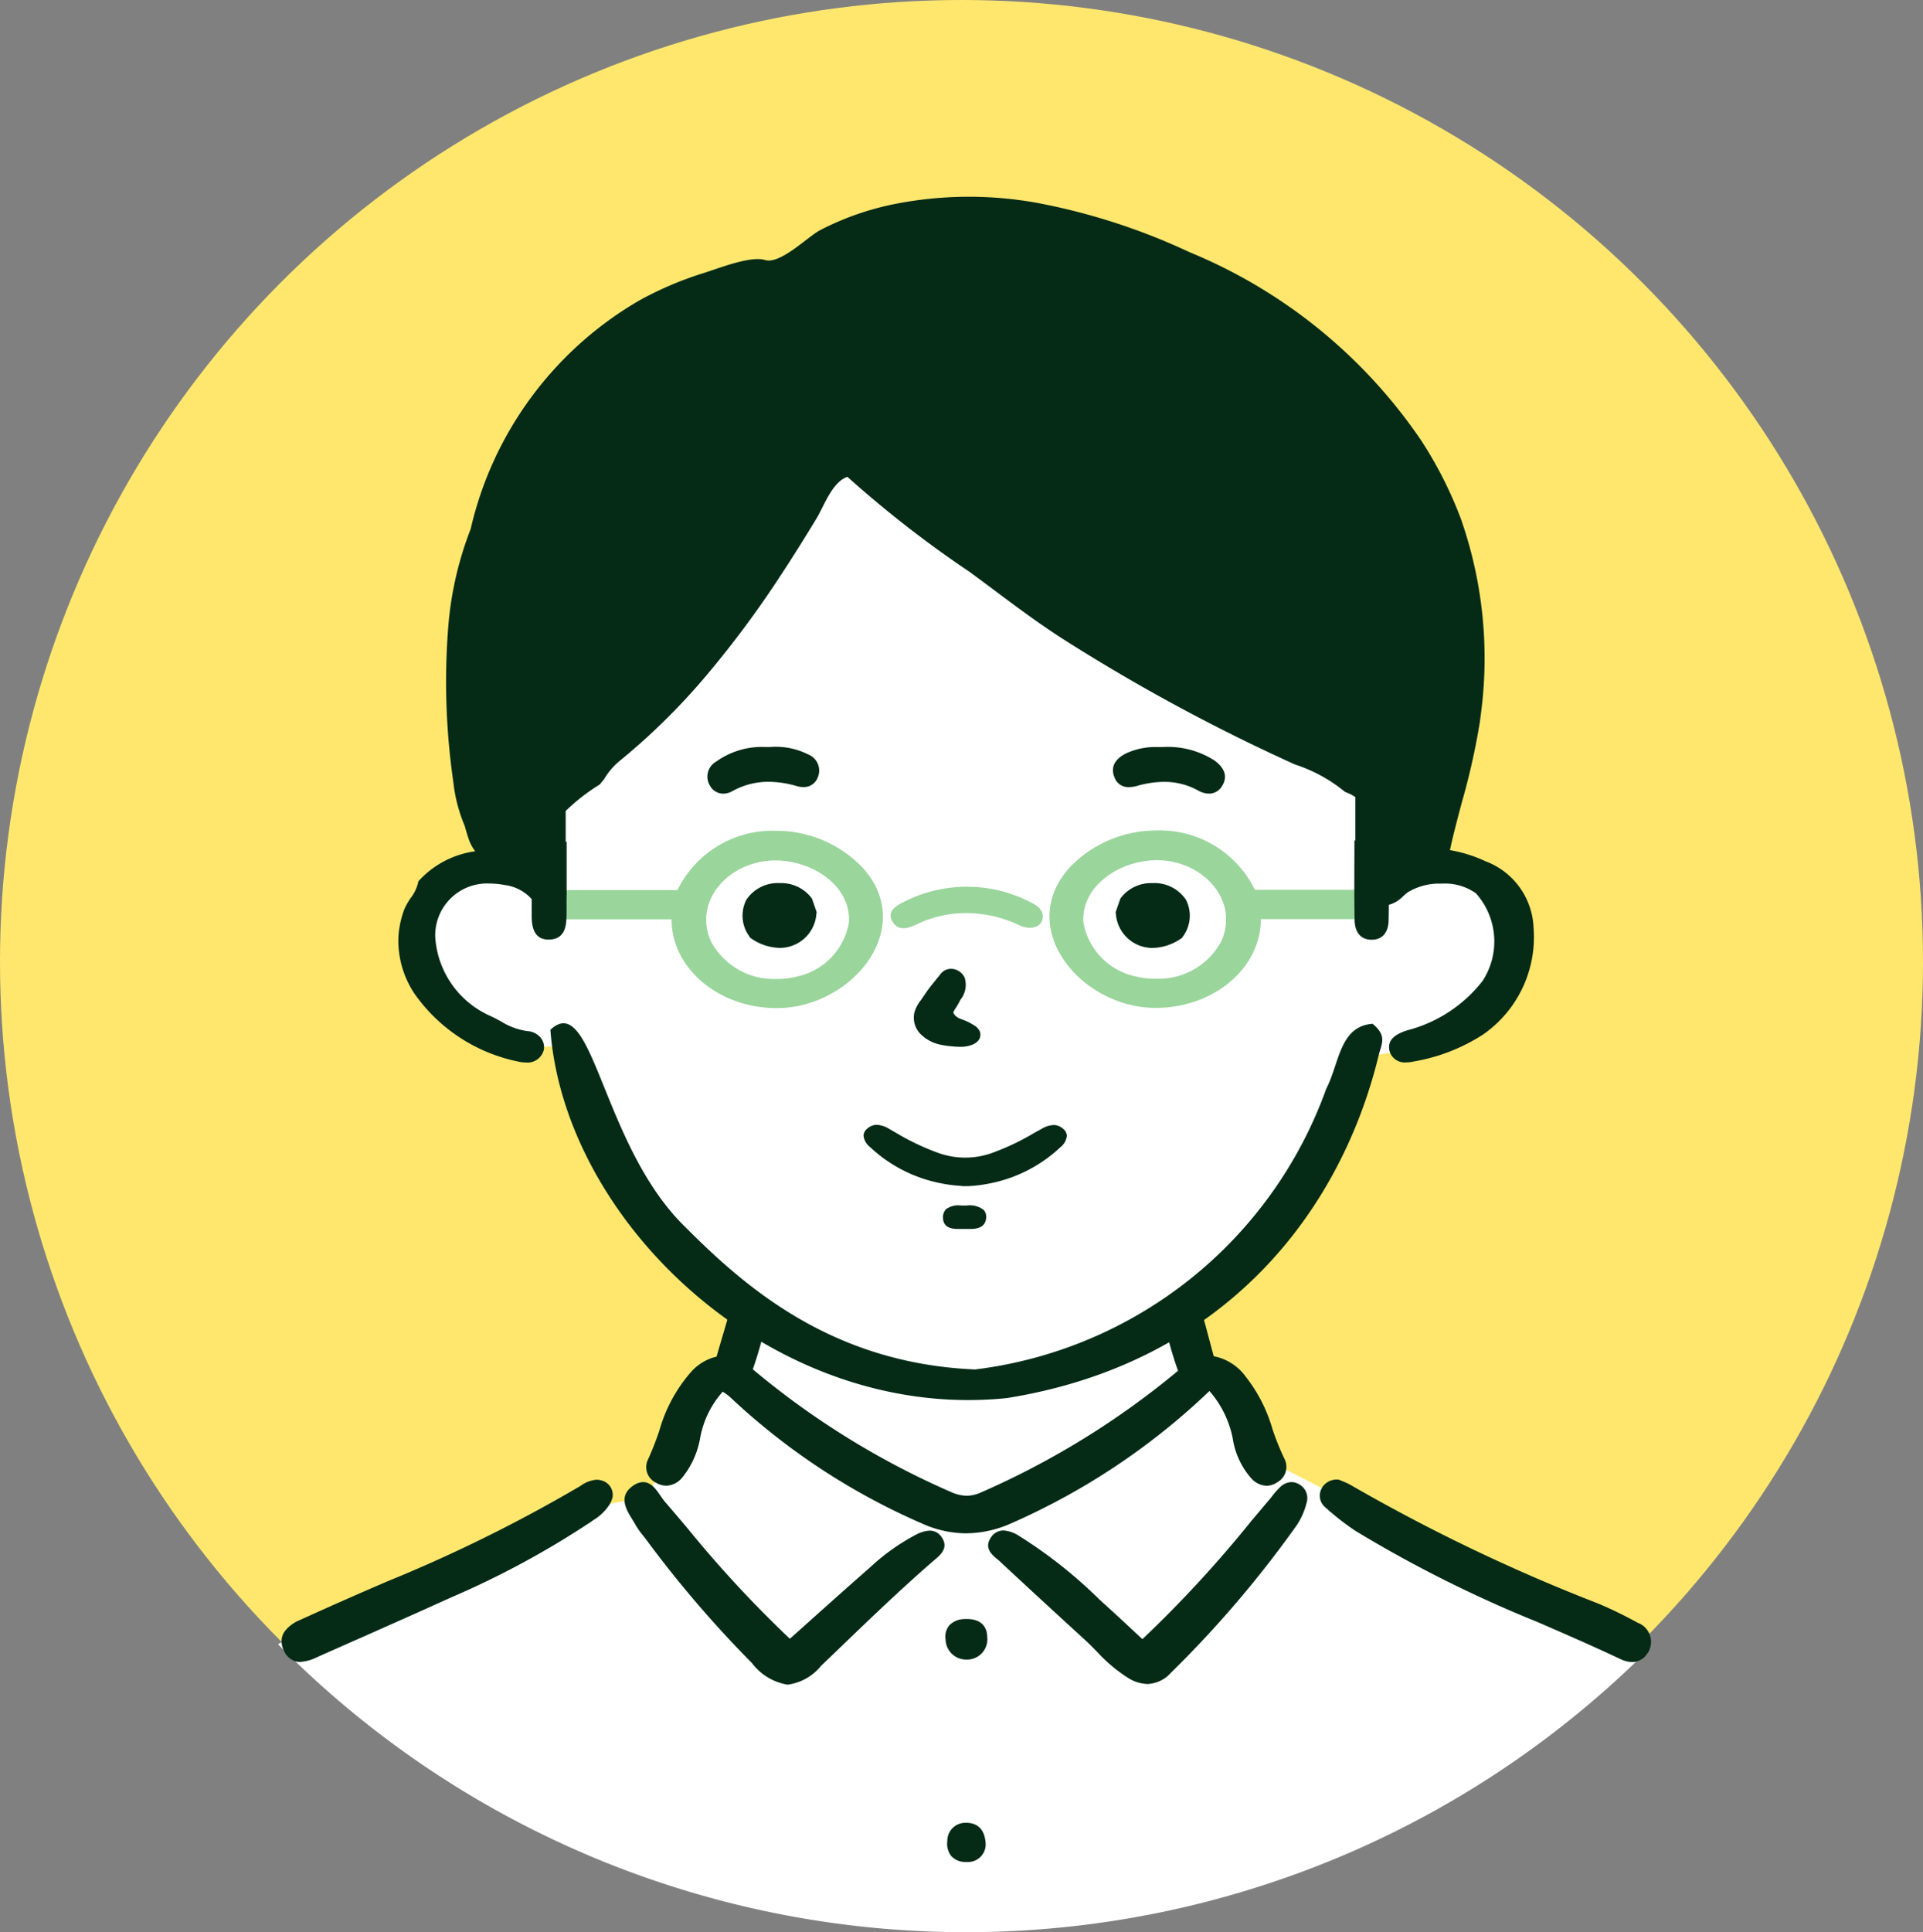<svg xmlns="http://www.w3.org/2000/svg" width="102" height="102.459" viewBox="0 0 102 102.459"><rect x="0" y="0" width="102" height="102.459" fill="#808080" stroke="none"/><g transform="translate(-0.001)"><circle cx="51" cy="51" r="51" transform="translate(0.001 0)" fill="#ffe76e"/><path d="M235.96,1128.588a.9.9,0,0,1-.6.428,51.22,51.22,0,0,1-71.123-.022.972.972,0,0,1-.6-.577c0-.006-.006-.016-.009-.022-.1-.1-.2-.2-.3-.3.062-.037.124-.078.192-.115,2.008-1.181,6-2.163,9.462-3.781,4.426-2.07,5.238-2.5,6.418-3.1a5.845,5.845,0,0,1,1.543-.456c.27-.05.533-.09.775-.124a4.04,4.04,0,0,0,1.137-.232,3.014,3.014,0,0,0,.344-.586c.034-.068.071-.143.115-.223a54.139,54.139,0,0,1,2.727-5.315,2.365,2.365,0,0,1,.353-.323c.521-.384.992-.369,1.392-.821a2.594,2.594,0,0,0,.146-1.621,14.672,14.672,0,0,0-.251-1.484l0,0c-.019-.012-.093-.062-.211-.146-.483-.335-1.711-1.209-2.975-2.244-1.624-1.326-2.656-4.057-3.2-5.355s-2.637-5.759-2.637-5.759l-.787-.009h-.425c-.679,0-1.469-.006-1.881.009-.812.025-2.507-1.357-3.319-2.07a11.374,11.374,0,0,1-2.142-2.749c-.663-1.1.592-2.073,1.106-3.031s1.993-1.475,2.978-1.7a6.975,6.975,0,0,1,1.559-.093c.663.025,1.221.093,1.221.093l-.025-.226-.533-4.887,16.264-18.49,28.862,17.253.084,6.982s0,0,.006,0a15.32,15.32,0,0,1,3.7-.592,4.14,4.14,0,0,1,.567.037c1.621.223,1.844.443,2.582,2.086a5.347,5.347,0,0,1-.223,3.778,20.188,20.188,0,0,1-3.614,3.139,8.321,8.321,0,0,1-2.3.778c-.223.043-.431.077-.607.1-.394.059-.648.077-.648.077a16.181,16.181,0,0,0-1.46,2.8,25.566,25.566,0,0,1-2.792,5.123c-.725.843-5.693,5.653-5.693,5.653s.019.043.05.124c.065.17.2.508.341.923.155.437.332.961.474,1.466.065.227.121.45.167.657.254,1.15.4.093,1,.121a.668.668,0,0,1,.322.1c.886.514,2.067,4.354,2.067,4.354l1.246.632,1.884.958,1.075.548s13.8,6.567,14.926,7.463a6.926,6.926,0,0,0,1.168.7C235.889,1128.551,235.926,1128.569,235.96,1128.588Z" transform="translate(-148.578 -1040.903)" fill="#fff"/><g transform="translate(28.875 44.04)"><path d="M312.65,1136.364h-6.4a5.605,5.605,0,0,0-5.259-3.143,6.343,6.343,0,0,0-4.522,1.915c-2.975,3.2.521,7.491,4.522,7.491,3.074,0,5.575-2.111,5.575-4.7v-.006h6.087a.686.686,0,0,0,.66-.728A.711.711,0,0,0,312.65,1136.364Zm-8.172,2.715a3.769,3.769,0,0,1-3.49,2,3.941,3.941,0,0,1-1.047-.118,3.558,3.558,0,0,1-2.783-2.842c-.164-2.1,2.253-3.527,4.342-3.3C303.734,1135.065,305.37,1137.064,304.478,1139.078Z" transform="translate(-268.563 -1133.221)" fill="#9ad59c"/><path d="M225.753,1135.183a6.327,6.327,0,0,0-4.519-1.912,5.61,5.61,0,0,0-5.262,3.143h-6.4a.705.705,0,0,0-.657.815.685.685,0,0,0,.657.734h6.087v.009c0,2.591,2.5,4.7,5.578,4.7C225.236,1142.674,228.732,1138.388,225.753,1135.183Zm-.691,2.981a3.553,3.553,0,0,1-2.783,2.842,4.043,4.043,0,0,1-1.044.121,3.78,3.78,0,0,1-3.49-2c-.9-2.014.741-4.016,2.975-4.261C222.812,1134.638,225.23,1136.06,225.062,1138.165Z" transform="translate(-208.911 -1133.255)" fill="#9ad59c"/><path d="M275.557,1143.64a7.341,7.341,0,0,0-6.652-.012c-.48.23-.951.536-.619,1.078.308.5.823.344,1.28.121a6.03,6.03,0,0,1,2.727-.59,6.609,6.609,0,0,1,2.714.645c.664.3,1.222.066,1.238-.453C276.254,1144.122,276.065,1143.884,275.557,1143.64Z" transform="translate(-249.808 -1139.857)" fill="#9ad59c"/></g><g transform="translate(14.937 10.438)"><g transform="translate(0 58.229)"><path d="M226.874,1222.65a1.051,1.051,0,0,0,.527.15,1.137,1.137,0,0,0,.829-.406,4.568,4.568,0,0,0,.972-2.142,5.054,5.054,0,0,1,1.194-2.436l.065.043a2.515,2.515,0,0,1,.315.233,35.4,35.4,0,0,0,10.239,6.734,5.731,5.731,0,0,0,2.291.5,5.959,5.959,0,0,0,2.362-.516,36.364,36.364,0,0,0,10.546-7.03,5.406,5.406,0,0,1,1.236,2.521,4.152,4.152,0,0,0,1,2.131,1.143,1.143,0,0,0,.795.372,1.006,1.006,0,0,0,.569-.187.933.933,0,0,0,.392-1.213,13.585,13.585,0,0,1-.652-1.612,8.108,8.108,0,0,0-1.421-2.779,2.727,2.727,0,0,0-1.692-1.077q-.387-1.455-.781-2.909l-.092-.34-.2.29a3.641,3.641,0,0,1-1.413,1.183l-.115.056.027.125a19.993,19.993,0,0,0,.681,2.366,43.761,43.761,0,0,1-10.488,6.467,1.9,1.9,0,0,1-.723.16,2.129,2.129,0,0,1-.808-.188,43.256,43.256,0,0,1-10.537-6.517,20.445,20.445,0,0,0,.645-2.251l.024-.109-.092-.062a10.584,10.584,0,0,1-1.411-1.174l-.2-.194-.071.27c-.177.669-.377,1.344-.571,2-.084.282-.165.565-.247.847a2.621,2.621,0,0,0-1.341.8,8.026,8.026,0,0,0-1.7,3.148,16.272,16.272,0,0,1-.615,1.553A.916.916,0,0,0,226.874,1222.65Z" transform="translate(-206.998 -1212.685)" fill="#052b17"/><path d="M238.817,1247.284a1.742,1.742,0,0,0-.727.218,11.2,11.2,0,0,0-2.419,1.722c-1.035.906-2.08,1.84-3.09,2.744l-1.174,1.049a61.682,61.682,0,0,1-5.441-5.873q-.589-.7-1.181-1.386a3.774,3.774,0,0,1-.232-.315c-.236-.344-.5-.733-.931-.733a.914.914,0,0,0-.5.171c-.842.556-.4,1.284-.068,1.815.06.1.12.195.171.289a3.948,3.948,0,0,0,.377.537c.053.067.107.135.158.2a60.159,60.159,0,0,0,5.643,6.593,2.953,2.953,0,0,0,1.885,1.136,2.732,2.732,0,0,0,1.772-.995l.974-.935c1.607-1.546,3.269-3.145,4.982-4.63l.091-.077c.279-.234.747-.625.346-1.19A.748.748,0,0,0,238.817,1247.284Z" transform="translate(-204.447 -1234.785)" fill="#052b17"/><path d="M301.352,1244.82a.766.766,0,0,0-.39-.112.911.911,0,0,0-.619.279,4.155,4.155,0,0,0-.412.469c-.059.074-.117.148-.179.22q-.475.56-.947,1.122a63.313,63.313,0,0,1-5.755,6.239l-.461-.429c-.41-.383-.812-.758-1.218-1.127q-.3-.272-.6-.546a24.831,24.831,0,0,0-4.286-3.387,1.707,1.707,0,0,0-.8-.274.789.789,0,0,0-.676.383c-.365.539.056.9.334,1.13.049.041.1.081.14.121,1.417,1.322,2.824,2.615,4.5,4.15.223.2.44.424.651.637a8.192,8.192,0,0,0,1.661,1.4,2.031,2.031,0,0,0,1.024.32,1.742,1.742,0,0,0,1.235-.586,57.989,57.989,0,0,0,6.705-7.864,3.937,3.937,0,0,0,.514-1.208A.832.832,0,0,0,301.352,1244.82Z" transform="translate(-247.391 -1234.784)" fill="#052b17"/><path d="M181.083,1244.406a1,1,0,0,0-.434-.106,1.666,1.666,0,0,0-.852.326l-.056.034a79.308,79.308,0,0,1-10.168,5.021c-1.546.663-3.121,1.357-4.677,2.067a1.9,1.9,0,0,0-.781.58.9.9,0,0,0-.174.586,1.19,1.19,0,0,0,.105.415c0,.006.006.015.009.022a.972.972,0,0,0,.6.577,1.025,1.025,0,0,0,.263.034,2.264,2.264,0,0,0,.883-.242c.827-.369,1.655-.734,2.486-1.1,1.519-.676,3.093-1.373,4.633-2.073a46.867,46.867,0,0,0,7.435-4.017l.1-.074a2.635,2.635,0,0,0,.9-.871,1.5,1.5,0,0,0,.146-.375l0-.022v-.019A.778.778,0,0,0,181.083,1244.406Z" transform="translate(-163.94 -1234.502)" fill="#052b17"/><path d="M358.49,1251.874a22.317,22.317,0,0,0-2.08-1.013,95.285,95.285,0,0,1-13.1-6.267,3.28,3.28,0,0,0-.483-.229c-.056-.025-.112-.046-.158-.068l-.037-.016h-.037a.913.913,0,0,0-.855.434c0,.006-.006.015-.009.022a.8.8,0,0,0,.17,1,13.876,13.876,0,0,0,1.624,1.268,67.162,67.162,0,0,0,9.641,4.825c1.447.629,2.947,1.28,4.395,1.964a1.524,1.524,0,0,0,.642.162.918.918,0,0,0,.2-.022.9.9,0,0,0,.6-.428,1.351,1.351,0,0,0,.087-.152.807.807,0,0,0,.059-.158A1.076,1.076,0,0,0,358.49,1251.874Z" transform="translate(-286.557 -1234.489)" fill="#052b17"/><path d="M278.689,1268.136c-.051,0-.1,0-.156.005a1.088,1.088,0,0,0-.79.35.941.941,0,0,0-.182.729,1.087,1.087,0,0,0,1.162,1.064h.06a1.074,1.074,0,0,0,.986-1.2C279.759,1268.474,279.376,1268.136,278.689,1268.136Z" transform="translate(-242.341 -1250.951)" fill="#052b17"/><path d="M278.957,1303c-.034,0-.066,0-.1,0a.957.957,0,0,0-.988.976,1.037,1.037,0,0,0,.211.788.991.991,0,0,0,.726.313l.092,0a.936.936,0,0,0,1.007-.946C279.87,1303.424,279.551,1303.044,278.957,1303Z" transform="translate(-242.558 -1275.009)" fill="#052b17"/></g><g transform="translate(6.197)"><path d="M253.557,1166.235c-1.757.132-1.755,2.1-2.456,3.443a22.733,22.733,0,0,1-18.628,14.887c-7.58-.321-12.177-4.347-15.384-7.566-4.44-4.324-4.872-12.572-7.143-10.446.782,10.356,11.926,20.806,24.218,19.529,11.4-1.825,17.654-9.7,19.717-18.171C254.012,1167.325,254.366,1166.89,253.557,1166.235Z" transform="translate(-201.886 -1122.384)" fill="#052b17"/><path d="M244.148,1063.584a3.929,3.929,0,0,0-2.541-3.549,7.466,7.466,0,0,0-1.895-.594c.033-.152.064-.3.1-.456.165-.7.351-1.4.537-2.1a36.867,36.867,0,0,0,.947-4.227q.034-.239.062-.479a22.313,22.313,0,0,0-1.073-10.322,21.369,21.369,0,0,0-2.1-4.141,27.5,27.5,0,0,0-12.291-9.985,33.826,33.826,0,0,0-8.016-2.6,20.283,20.283,0,0,0-7.9.107,15.033,15.033,0,0,0-3.662,1.321c-.675.352-2.125,1.84-2.937,1.589-.777-.24-2.52.468-3.278.7a18.223,18.223,0,0,0-3.388,1.447,18.908,18.908,0,0,0-8.946,12.121,18.293,18.293,0,0,0-1.171,4.98,37.052,37.052,0,0,0,.252,8.427,8.223,8.223,0,0,0,.606,2.337c.058.211.12.422.189.63a2.262,2.262,0,0,0,.368.711,4.969,4.969,0,0,0-3,1.575l-.025.027v.036a2.165,2.165,0,0,1-.409.855,3.553,3.553,0,0,0-.323.57,4.948,4.948,0,0,0-.323,1.59,5.1,5.1,0,0,0,.862,2.908,8.9,8.9,0,0,0,5.539,3.6,1.6,1.6,0,0,0,.346.038.887.887,0,0,0,.971-.674.8.8,0,0,0-.176-.648.994.994,0,0,0-.695-.34,3.541,3.541,0,0,1-1.406-.518c-.195-.105-.4-.214-.606-.306a4.919,4.919,0,0,1-2.878-4.175,2.753,2.753,0,0,1,2.86-2.828,4.5,4.5,0,0,1,.841.083,2.3,2.3,0,0,1,1.39.716c.008.009.018.015.026.023,0,.317,0,.634,0,.95.008.615.171,1.229.947,1.2s.893-.651.9-1.259c.006-.367,0-.734.006-1.1h0a.443.443,0,0,0,0-.139c0-.895,0-1.79,0-2.685h-.05c0-.545,0-1.091,0-1.636a10.367,10.367,0,0,1,1.811-1.406c.072-.093.145-.186.224-.275a3.694,3.694,0,0,1,.9-1.032,34.685,34.685,0,0,0,4.448-4.378,53.884,53.884,0,0,0,4.057-5.456c.642-.974,1.259-1.964,1.863-2.96.41-.677.83-1.934,1.641-2.21a58.933,58.933,0,0,0,6.495,5.049c1.673,1.227,3.326,2.531,5.085,3.644q3.885,2.461,8,4.56,2.055,1.048,4.16,2a8.108,8.108,0,0,1,2.66,1.458,2.161,2.161,0,0,1,.544.273c0,.766,0,1.531,0,2.3h-.051c0,1.4-.018,2.809.009,4.213.011.585.272,1.071.95,1.047.59-.02.839-.466.853-.994.008-.286.01-.572.014-.858a1.524,1.524,0,0,0,.489-.226,2.513,2.513,0,0,0,.276-.233,2.637,2.637,0,0,1,.232-.2,3.225,3.225,0,0,1,1.807-.462,2.839,2.839,0,0,1,1.81.509,3.831,3.831,0,0,1,.359,4.647,7.414,7.414,0,0,1-4,2.623c-.554.183-1.1.461-.93,1.123a.834.834,0,0,0,.895.575,1.564,1.564,0,0,0,.365-.043,9.8,9.8,0,0,0,3.69-1.43A6.282,6.282,0,0,0,244.148,1063.584Z" transform="translate(-183.936 -1024.799)" fill="#052b17"/><path d="M264.879,1183.769a1.368,1.368,0,0,0-.633-.2.748.748,0,0,0-.5.2.507.507,0,0,0-.2.376.893.893,0,0,0,.347.606,7.576,7.576,0,0,0,3.7,1.907,7.251,7.251,0,0,0,1.156.151v.01l.168,0h.131l.077,0v0a7.256,7.256,0,0,0,1.157-.151,7.574,7.574,0,0,0,3.7-1.907.893.893,0,0,0,.347-.606.506.506,0,0,0-.2-.376.748.748,0,0,0-.5-.2,1.368,1.368,0,0,0-.633.2l-.373.206-.029.016a12.935,12.935,0,0,1-2.227,1.058,4.22,4.22,0,0,1-2.859,0,12.894,12.894,0,0,1-2.227-1.058Z" transform="translate(-238.874 -1134.361)" fill="#052b17"/><path d="M278.3,1197.384c-.066,0-.134,0-.2,0h0a1.1,1.1,0,0,0-.807.2.609.609,0,0,0-.156.46c.014.583.594.583.842.583h.227l.159,0,.178,0h0c.244,0,.815,0,.879-.549a.559.559,0,0,0-.121-.454,1.213,1.213,0,0,0-.9-.241Z" transform="translate(-248.251 -1143.897)" fill="#052b17"/><path d="M274.608,1158.522a1.258,1.258,0,0,0,.223-1.17.813.813,0,0,0-.684-.468h-.075a.72.72,0,0,0-.553.319l-.333.411c-.088.109-.188.232-.281.358-.075.1-.145.206-.207.3l-.008.012c-.052.078-.106.158-.176.256a1.906,1.906,0,0,0-.345.644,1.236,1.236,0,0,0,.317,1.154,2.1,2.1,0,0,0,1.09.575,4.716,4.716,0,0,0,.6.083l.059.006.155.013c.068,0,.131.006.192.006l.091,0a1.761,1.761,0,0,0,.379-.053c.676-.175.63-.59.6-.716l0-.012a.733.733,0,0,0-.347-.375l-.022-.014a2.836,2.836,0,0,0-.338-.182c-.082-.038-.168-.069-.231-.093a1.625,1.625,0,0,1-.215-.09.651.651,0,0,1-.229-.2.2.2,0,0,1-.039-.086.774.774,0,0,1,.124-.231A4.524,4.524,0,0,0,274.608,1158.522Z" transform="translate(-244.797 -1115.948)" fill="#052b17"/><path d="M308.652,1142.223a2.029,2.029,0,0,0-1.691.788l-.023.033-.25.718.012.073a1.946,1.946,0,0,0,1.935,1.826h0a2.748,2.748,0,0,0,1.525-.5l.054-.037.033-.056a1.859,1.859,0,0,0,.174-1.958A2.007,2.007,0,0,0,308.652,1142.223Z" transform="translate(-268.645 -1105.832)" fill="#052b17"/><path d="M246.49,1143.011a2.029,2.029,0,0,0-1.691-.788,2.005,2.005,0,0,0-1.768.885,1.858,1.858,0,0,0,.173,1.957l.033.056.054.037a2.746,2.746,0,0,0,1.524.5h0a1.946,1.946,0,0,0,1.935-1.826l.012-.073-.25-.718Z" transform="translate(-224.578 -1105.832)" fill="#052b17"/><path d="M242.167,1119.345a3.833,3.833,0,0,0-2.046-.4h-.228a4.166,4.166,0,0,0-2.62.773.915.915,0,0,0-.336,1.267.809.809,0,0,0,.712.434.992.992,0,0,0,.473-.129,3.924,3.924,0,0,1,1.938-.5,5.321,5.321,0,0,1,1.477.225,1.315,1.315,0,0,0,.362.055h0a.784.784,0,0,0,.764-.517A.917.917,0,0,0,242.167,1119.345Z" transform="translate(-220.418 -1089.771)" fill="#052b17"/><path d="M311.319,1121.407a.8.8,0,0,0,.7-.418c.287-.471.152-.92-.4-1.333a4.58,4.58,0,0,0-2.779-.718l-.218,0a3.712,3.712,0,0,0-1.719.342c-.762.393-.749.9-.6,1.259a.77.77,0,0,0,.768.523,1.682,1.682,0,0,0,.449-.069,5.237,5.237,0,0,1,1.411-.21,3.684,3.684,0,0,1,1.812.46A1.221,1.221,0,0,0,311.319,1121.407Z" transform="translate(-268.323 -1089.761)" fill="#052b17"/></g></g></g></svg>